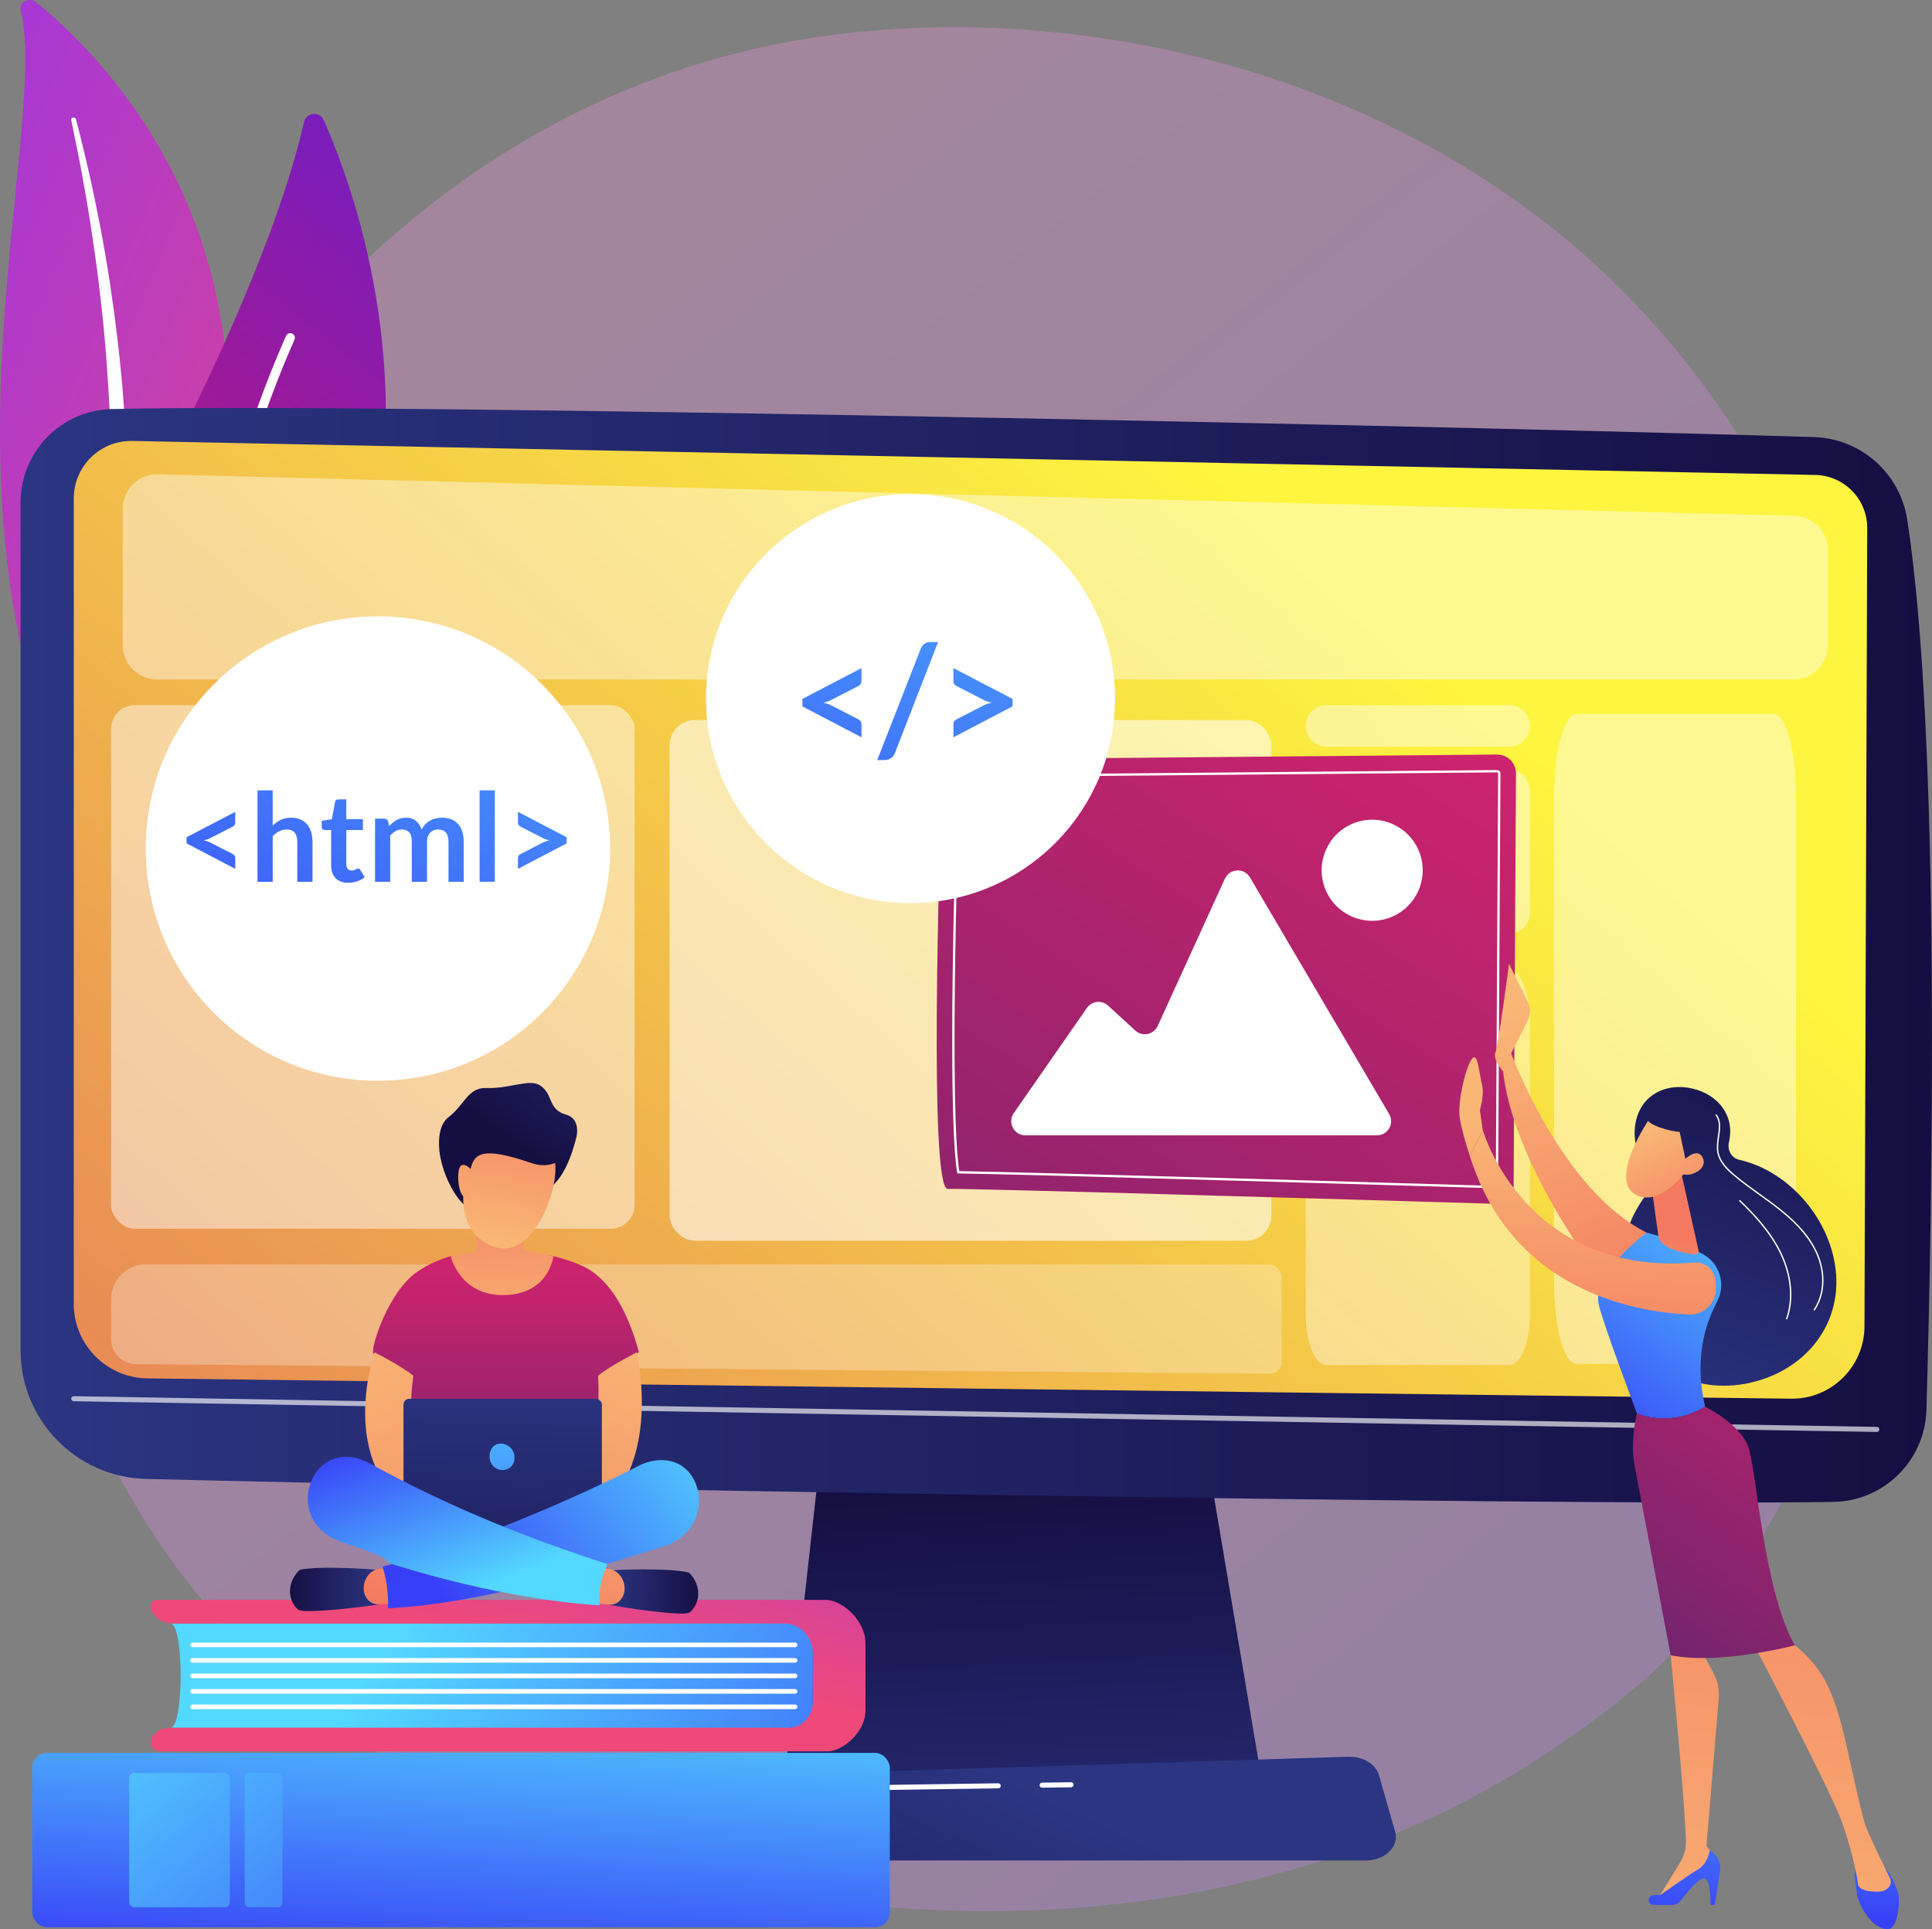 <svg xmlns="http://www.w3.org/2000/svg" xmlns:xlink="http://www.w3.org/1999/xlink" viewBox="0 0 2804.46 2800"><rect x="0" y="0" width="2804.46" height="2800" fill="#808080" stroke="none"/><defs><linearGradient id="linear-gradient" x1="3107.06" y1="3581" x2="673.96" y2="559.24" gradientUnits="userSpaceOnUse"><stop offset="0" stop-color="#b37cff"></stop><stop offset="1" stop-color="#f895e7"></stop></linearGradient><linearGradient id="linear-gradient-2" x1="5963.87" y1="87.02" x2="7009.48" y2="87.02" gradientTransform="translate(-5679.85 -1791.08) rotate(22.47)" gradientUnits="userSpaceOnUse"><stop offset="0" stop-color="#a737d5"></stop><stop offset="1" stop-color="#ef497a"></stop></linearGradient><linearGradient id="linear-gradient-3" x1="-1287.98" y1="3374.35" x2="-285.18" y2="3374.35" gradientTransform="translate(-1760.34 -2010.17) rotate(-50.87)" gradientUnits="userSpaceOnUse"><stop offset="0" stop-color="#ce1567"></stop><stop offset="1" stop-color="#7a1dbc"></stop></linearGradient><linearGradient id="linear-gradient-4" x1="1498.94" y1="2864.11" x2="1462.87" y2="2149.88" gradientUnits="userSpaceOnUse"><stop offset="0" stop-color="#2b3582"></stop><stop offset="1" stop-color="#150e42"></stop></linearGradient><linearGradient id="linear-gradient-5" x1="29.86" y1="1386.58" x2="2804.46" y2="1386.58" xlink:href="#linear-gradient-4"></linearGradient><linearGradient id="linear-gradient-6" x1="1880.03" y1="786.13" x2="-461.29" y2="3468.21" gradientUnits="userSpaceOnUse"><stop offset="0" stop-color="#fdf53f"></stop><stop offset="1" stop-color="#d93c65"></stop></linearGradient><linearGradient id="linear-gradient-7" x1="1501.18" y1="2594.6" x2="1169.32" y2="3323.26" xlink:href="#linear-gradient-4"></linearGradient><linearGradient id="linear-gradient-8" x1="2022.64" y1="1052.5" x2="928.27" y2="2747.32" gradientUnits="userSpaceOnUse"><stop offset="0" stop-color="#cb236d"></stop><stop offset="1" stop-color="#4c246d"></stop></linearGradient><linearGradient id="linear-gradient-9" x1="2412.22" y1="2099.28" x2="2657.6" y2="1502.95" gradientTransform="translate(-51.04 10.83) rotate(-1.08)" xlink:href="#linear-gradient-4"></linearGradient><linearGradient id="linear-gradient-10" x1="2181.07" y1="1465.78" x2="2392.33" y2="1942.78" gradientUnits="userSpaceOnUse"><stop offset="0" stop-color="#f9b776"></stop><stop offset="1" stop-color="#f47960"></stop></linearGradient><linearGradient id="linear-gradient-11" x1="2184.82" y1="1464.12" x2="2396.08" y2="1941.12" xlink:href="#linear-gradient-10"></linearGradient><linearGradient id="linear-gradient-12" x1="2711.7" y1="2428.88" x2="2726.23" y2="2787.24" gradientUnits="userSpaceOnUse"><stop offset="0" stop-color="#53d8ff"></stop><stop offset="1" stop-color="#3840f7"></stop></linearGradient><linearGradient id="linear-gradient-13" x1="2420.21" y1="2990.92" x2="2512.77" y2="1909.11" xlink:href="#linear-gradient-10"></linearGradient><linearGradient id="linear-gradient-14" x1="2463.69" y1="2400.41" x2="2441.9" y2="2795.09" xlink:href="#linear-gradient-12"></linearGradient><linearGradient id="linear-gradient-15" x1="2606.41" y1="3007.02" x2="2698.99" y2="1924.92" xlink:href="#linear-gradient-10"></linearGradient><linearGradient id="linear-gradient-16" x1="2571.83" y1="1710.18" x2="2292.33" y2="2100.77" xlink:href="#linear-gradient-12"></linearGradient><linearGradient id="linear-gradient-17" x1="2726.37" y1="1902.05" x2="2228.44" y2="2573.51" xlink:href="#linear-gradient-8"></linearGradient><linearGradient id="linear-gradient-18" x1="2410.06" y1="1924.57" x2="2427.45" y2="1797.37" xlink:href="#linear-gradient-10"></linearGradient><linearGradient id="linear-gradient-19" x1="2318.15" y1="1627.15" x2="2301.8" y2="2029.54" xlink:href="#linear-gradient-10"></linearGradient><linearGradient id="linear-gradient-20" x1="2135.47" y1="1623.69" x2="2120.24" y2="1998.55" xlink:href="#linear-gradient-10"></linearGradient><linearGradient id="linear-gradient-21" x1="-5881.9" y1="2512.65" x2="-5765.46" y2="2646.52" gradientTransform="translate(8722.42 751.51) rotate(15.14)" xlink:href="#linear-gradient-10"></linearGradient><linearGradient id="linear-gradient-22" x1="2289.47" y1="2055.68" x2="2537.03" y2="1454.03" gradientTransform="translate(-51.04 10.83) rotate(-1.08)" xlink:href="#linear-gradient-4"></linearGradient><linearGradient id="linear-gradient-23" x1="-5852.81" y1="2487.35" x2="-5736.37" y2="2621.22" gradientTransform="translate(8722.42 751.51) rotate(15.14)" xlink:href="#linear-gradient-10"></linearGradient><linearGradient id="linear-gradient-24" x1="10370.89" y1="2349.42" x2="9527.08" y2="2896.42" gradientTransform="translate(10956.77) rotate(-180) scale(1 -1)" xlink:href="#linear-gradient-12"></linearGradient><linearGradient id="linear-gradient-25" x1="852.57" y1="1894.16" x2="743.64" y2="2381.49" gradientTransform="matrix(1,0,0,1,0,0)" xlink:href="#linear-gradient-2"></linearGradient><linearGradient id="linear-gradient-26" x1="684.51" y1="2416.88" x2="657.21" y2="2869.99" xlink:href="#linear-gradient-12"></linearGradient><linearGradient id="linear-gradient-27" x1="105.97" y1="2481.49" x2="594.84" y2="3080.3" xlink:href="#linear-gradient-12"></linearGradient><linearGradient id="linear-gradient-28" x1="189.47" y1="2434.25" x2="663.02" y2="3014.29" xlink:href="#linear-gradient-12"></linearGradient><linearGradient id="linear-gradient-29" x1="1007.41" y1="860.92" x2="889.08" y2="1104.81" gradientTransform="translate(47.93 424.14) rotate(9.25)" xlink:href="#linear-gradient-4"></linearGradient><linearGradient id="linear-gradient-30" x1="734.35" y1="1848.92" x2="734.35" y2="2374.3" xlink:href="#linear-gradient-8"></linearGradient><linearGradient id="linear-gradient-31" x1="511.34" y1="1915.44" x2="760.87" y2="2518.22" xlink:href="#linear-gradient-10"></linearGradient><linearGradient id="linear-gradient-32" x1="-6026.32" y1="1914.14" x2="-5776.78" y2="2516.92" gradientTransform="translate(-5072.61) rotate(-180) scale(1 -1)" xlink:href="#linear-gradient-10"></linearGradient><linearGradient id="linear-gradient-33" x1="732.99" y1="1993.34" x2="720.02" y2="2518.69" xlink:href="#linear-gradient-4"></linearGradient><linearGradient id="linear-gradient-34" x1="894.32" y1="2282.26" x2="1030.68" y2="2282.26" gradientTransform="translate(6.02 20.3) rotate(.44)" xlink:href="#linear-gradient-4"></linearGradient><linearGradient id="linear-gradient-35" x1="972.77" y1="2063.57" x2="828.83" y2="2453.46" xlink:href="#linear-gradient-10"></linearGradient><linearGradient id="linear-gradient-36" x1="-6326.48" y1="2242.68" x2="-6190.06" y2="2242.68" gradientTransform="translate(-5728.54 -59.99) rotate(-178.85) scale(1 -1)" xlink:href="#linear-gradient-4"></linearGradient><linearGradient id="linear-gradient-37" x1="684.38" y1="1946.08" x2="540.36" y2="2336.17" xlink:href="#linear-gradient-10"></linearGradient><linearGradient id="linear-gradient-38" x1="1033.78" y1="2056.05" x2="659.58" y2="2337.14" xlink:href="#linear-gradient-12"></linearGradient><linearGradient id="linear-gradient-39" x1="695.39" y1="2308.16" x2="597.32" y2="2058.08" xlink:href="#linear-gradient-12"></linearGradient><linearGradient id="linear-gradient-40" x1="730.39" y1="1965.21" x2="727.07" y2="1676.32" xlink:href="#linear-gradient-10"></linearGradient><linearGradient id="linear-gradient-41" x1="886.08" y1="1254.54" x2="896.43" y2="1003.16" gradientTransform="translate(47.93 424.14) rotate(9.25)" xlink:href="#linear-gradient-10"></linearGradient><linearGradient id="linear-gradient-42" x1="1008.27" y1="826.59" x2="875.13" y2="1101.03" gradientTransform="translate(47.93 424.14) rotate(9.25)" xlink:href="#linear-gradient-4"></linearGradient><linearGradient id="linear-gradient-43" x1="369.48" y1="2186.63" x2="385.69" y2="1792.7" gradientTransform="translate(30.41 -280.48) rotate(-7.64)" xlink:href="#linear-gradient-10"></linearGradient><linearGradient id="linear-gradient-44" x1="731.53" y1="1982.45" x2="723.14" y2="2383.76" xlink:href="#linear-gradient-12"></linearGradient><linearGradient id="linear-gradient-45" x1="682.99" y1="380.24" x2="171.5" y2="1544.85" xlink:href="#linear-gradient-12"></linearGradient><linearGradient id="linear-gradient-46" x1="764.04" y1="415.83" x2="252.55" y2="1580.45" xlink:href="#linear-gradient-12"></linearGradient><linearGradient id="linear-gradient-47" x1="841.8" y1="449.98" x2="330.31" y2="1614.6" xlink:href="#linear-gradient-12"></linearGradient><linearGradient id="linear-gradient-48" x1="935.12" y1="490.97" x2="423.63" y2="1655.59" xlink:href="#linear-gradient-12"></linearGradient><linearGradient id="linear-gradient-49" x1="1010.12" y1="523.91" x2="498.63" y2="1688.53" xlink:href="#linear-gradient-12"></linearGradient><linearGradient id="linear-gradient-50" x1="1072.64" y1="551.36" x2="561.15" y2="1715.98" xlink:href="#linear-gradient-12"></linearGradient><linearGradient id="linear-gradient-51" x1="1413.08" y1="390.92" x2="1075.81" y2="1460.32" xlink:href="#linear-gradient-12"></linearGradient><linearGradient id="linear-gradient-52" x1="1505.94" y1="420.21" x2="1168.66" y2="1489.6" xlink:href="#linear-gradient-12"></linearGradient><linearGradient id="linear-gradient-53" x1="1599.65" y1="449.76" x2="1262.38" y2="1519.16" xlink:href="#linear-gradient-12"></linearGradient></defs><g><g id="Layer_2"><g id="Illustration"><g><path d="M2437.7,2389.33c-55.89,58.84-108.77,96.78-150.55,126.76-491.11,352.38-1072.22,249.66-1195.73,224.58-182.38-37.04-534.9-108.64-789.77-408.36C-83.95,1878.84-23.9,1164.43,275.19,692.84c54.71-86.26,343.7-565.04,931.07-641.82,355.47-46.47,769.84,47.25,1069.91,298.65,629.88,527.71,585.04,1593.79,161.52,2039.65Z" fill="url(#linear-gradient)" opacity=".3"></path><g><path d="M29.98,13.83c-2.59-11.02,12.92-18.35,22.41-10.65,96.42,78.19,328.09,312.32,270.35,721.49-72.44,513.36,51.4,700.68,205.56,814.94,0,0-211.7-53.73-344.9-243.81C-143.61,829.12,76.03,209.83,29.98,13.83Z" fill="url(#linear-gradient-2)"></path><path d="M103.36,174.18c12.06,57.15,22.81,114.47,31.12,172.06,8.66,57.53,15.29,115.27,19.83,173.1,4.28,57.84,7.31,115.74,7.48,173.67.47,57.92-1.93,115.8-4.59,173.9-2.28,58.08-4.95,116.58-.7,175.49,4.18,58.79,16.56,118.1,41.11,173.69,6.14,13.86,12.59,27.67,19.93,41.02,7.05,13.47,14.79,26.67,22.81,39.75,16.18,26.09,34.4,51.31,54.69,75.24,40.74,47.78,89.88,90.16,144.01,126.03,5.7,3.78,13.86,2.85,18.23-2.07,4.29-4.83,3.33-11.71-2.1-15.54l-.04-.03c-12.88-9.05-25.62-18.21-37.85-27.83-6.2-4.73-12.15-9.68-18.21-14.54-5.83-5.05-11.9-9.9-17.54-15.1-22.99-20.46-44.28-42.29-63.6-65.37-38.86-45.94-69.97-97.14-93.54-150.22-11.44-26.66-20.59-54-27.26-81.86-6.65-27.86-10.84-56.21-13.15-84.78-4.64-57.18-2.54-115.1-.75-173.19,1.71-58.11,2.96-116.5,1.42-174.86-.68-29.17-1.96-58.34-3.84-87.46-.85-14.57-2.02-29.12-3.16-43.67-1.3-14.54-2.7-29.07-4.23-43.59-6.26-58.07-14.57-115.95-24.98-173.52-10.73-57.53-23.23-114.79-38.26-171.54-.43-1.62-2.3-2.64-4.18-2.27-1.82.36-2.98,1.9-2.65,3.48Z" fill="#fff"></path></g><g><path d="M279.76,1281.45c-11.82,12.54-32.61,8.94-39.72-6.76-39.24-86.63-128.04-341.61,18.62-635.36,123.85-248.06,167.43-394.33,182.61-462.11,3.21-14.33,22.85-16.23,28.78-2.8,65.41,148.25,238.11,652.52-190.28,1107.03Z" fill="url(#linear-gradient-3)"></path><path d="M258.28,1272.31c-.42.08-.85.11-1.3.1-3.72-.06-6.68-3.12-6.63-6.83.06-4.21,8.26-425.31,164.88-778,1.51-3.39,5.48-4.93,8.88-3.42,3.4,1.51,4.93,5.49,3.42,8.88-155.48,350.12-163.66,768.56-163.73,772.74-.05,3.27-2.43,5.96-5.53,6.52Z" fill="#fff"></path></g><g><polygon points="1197.49 2053.27 1137.58 2590.59 1832.67 2590.59 1742.13 2053.27 1197.49 2053.27" fill="url(#linear-gradient-4)"></polygon><path d="M29.86,729.42v1230.61c0,101.23,80.67,184.02,181.87,186.63,449.48,11.59,2021.54,39.69,2449.41,33.39,73.54-1.08,133.11-59.93,135.24-133.45,8.25-285.89,21.65-973.35-27.94-1292.51-10.44-67.21-67.18-117.47-135.16-119.65-376.61-12.05-2043.09-50.3-2470.77-40.7-73.76,1.66-132.66,61.91-132.66,135.68Z" fill="url(#linear-gradient-5)"></path><path d="M107.08,723.43v1169.16c0,59.11,47.45,107.27,106.55,108.15l2385.96,29.48c58.59.88,106.62-46.26,106.84-104.86l3.99-1158.72c.16-41.9-33.22-76.23-75.11-77.25l-2442.78-49.35c-46.85-1.14-85.44,36.53-85.44,83.39Z" fill="url(#linear-gradient-6)"></path><path d="M2724.39,2078.49h-.06l-2617.31-44.59c-2.02-.04-3.64-1.7-3.6-3.72.03-2.03,1.64-3.57,3.73-3.6l2617.31,44.59c2.02.04,3.64,1.7,3.6,3.72-.03,2-1.67,3.6-3.66,3.6Z" fill="#fff" opacity=".65"></path><path d="M1982.39,2700.52h-1017.31c-27.64,0-48.39-19.67-43.05-40.81l13.05-51.63c3.93-15.53,21.01-26.92,41.29-27.56l980.73-30.6c21.19-.66,39.96,10.59,44.58,26.72l23.53,82.23c6.11,21.36-14.74,41.64-42.82,41.64Z" fill="url(#linear-gradient-7)"></path><path d="M1512.71,2594.87c-2,0-3.63-1.61-3.66-3.61-.03-2.03,1.59-3.69,3.61-3.72l42.03-.61h.06c2,0,3.63,1.61,3.66,3.61.03,2.02-1.59,3.69-3.61,3.72l-42.03.61h-.06Z" fill="#fff"></path><path d="M959.7,2672.41c-.19,0-.39-.01-.58-.05-2-.32-3.36-2.2-3.04-4.19l5.99-37.55c3.25-20.35,20.56-35.33,41.16-35.64l445.74-6.52c1.93-.08,3.69,1.59,3.72,3.61.03,2.02-1.59,3.69-3.61,3.72l-445.74,6.52c-17.03.25-31.34,12.64-34.03,29.46l-5.99,37.55c-.29,1.8-1.84,3.09-3.61,3.09Z" fill="#fff"></path></g><g><path d="M2190.72,1083.84h-265.21c-16.65,0-30.14-13.49-30.14-30.14s13.5-30.14,30.14-30.14h265.21c16.65,0,30.14,13.49,30.14,30.14s-13.5,30.14-30.14,30.14Z" fill="#fff" opacity=".44"></path><path d="M2288.33,1036.4h286.25c17.97,0,32.53,53.54,32.53,119.58v704.19c0,66.04-14.56,119.58-32.53,119.58h-286.25c-17.97,0-32.53-53.54-32.53-119.58v-704.19c0-66.04,14.57-119.58,32.53-119.58Z" fill="#fff" opacity=".43"></path><path d="M1925.51,1117.33h265.21c16.64,0,30.14,13.51,30.14,30.14v177.5c0,16.64-13.51,30.14-30.14,30.14h-265.21c-16.64,0-30.14-13.51-30.14-30.14v-177.5c0-16.64,13.51-30.14,30.14-30.14Z" fill="#fff" opacity=".46"></path><path d="M1925.51,1408.32h265.21c16.65,0,30.14,32.52,30.14,72.64v427.79c0,40.12-13.5,72.64-30.14,72.64h-265.21c-16.65,0-30.14-32.52-30.14-72.64v-427.79c0-40.12,13.49-72.64,30.14-72.64Z" fill="#fff" opacity=".38"></path><path d="M2603.79,986.25H227.98c-27.5,0-49.79-22.29-49.79-49.79v-198.15c0-27.99,23.07-50.49,51.05-49.78l2375.81,60.08c27,.68,48.53,22.77,48.53,49.78v138.08c0,27.5-22.29,49.79-49.79,49.79Z" fill="#fff" opacity=".42"></path><rect x="971.97" y="1045.15" width="873.54" height="755.82" rx="36.52" ry="36.52" fill="#fff" opacity=".58"></rect><path d="M1843.24,1993.91l-1645.99-13.85c-19.96-.17-36.05-16.39-36.05-36.35v-58.07c0-27.76,22.5-50.27,50.27-50.27h1629.54c10.72,0,19.41,8.69,19.41,19.41v122.1c0,9.46-7.71,17.11-17.18,17.03Z" fill="#fff" opacity=".28"></path><rect x="161.21" y="1023.55" width="759.98" height="759.98" rx="34.41" ry="34.41" fill="#fff" opacity=".47"></rect></g><g><g><g><path d="M1394.49,1102.2l778.48-6.98c15.27-.14,27.69,12.25,27.6,27.51l-3.41,597.37c-.09,15.37-12.78,27.65-28.14,27.19-140.75-4.2-765.66-22.71-793.25-21.56-27.26,1.14-12.45-478.74-8.38-597.14.5-14.64,12.45-26.27,27.1-26.4Z" fill="url(#linear-gradient-8)"></path><path d="M2169.85,1724.78h-.16c-111.92-3.34-675.44-20.07-778.65-21.52l-1.39-.02-.24-1.37c-9.76-55.05-9.56-279.77.5-572.49.09-2.59,2.19-4.63,4.78-4.65l778.48-6.98c1.7,0,2.83.78,3.47,1.43.92.93,1.41,2.11,1.4,3.43l-3.41,597.37c-.01,2.65-2.16,4.8-4.78,4.8ZM1392.49,1699.91c106.85,1.58,665.88,18.18,777.31,21.5h.13c.7,0,1.34-.65,1.34-1.45l3.41-597.37c0-.42-.13-.74-.42-1.04-.29-.29-.64-.43-1.07-.43l-778.46,6.98c-.79,0-1.42.62-1.45,1.4-9.97,290.13-10.26,513.3-.78,570.42Z" fill="#fff"></path></g><path d="M1488.44,1647.97h510.31c15.89,0,25.76-17.26,17.7-30.95l-202.03-343.45c-8.43-14.32-29.49-13.23-36.39,1.89l-97.55,213.75c-5.79,12.69-22.28,16.04-32.56,6.61l-39.46-36.17c-9.17-8.4-23.64-6.8-30.74,3.42l-106.14,152.64c-9.47,13.62.28,32.27,16.86,32.27Z" fill="#fff"></path><circle cx="1991.82" cy="1263.2" r="73.36" transform="translate(-331.79 858.39) rotate(-22.5)" fill="#fff"></circle></g><g><g><path d="M2659.82,1817.98c-17.91-66.25-73.26-120.68-134.94-134.44-11.33-2.53-17.89-14.07-15.23-25.37.02-.08.04-.16.06-.24,8.94-38.53-15.76-69.23-53.01-77.87-37.25-8.64-72.94,8.05-81.88,46.58-6.03,26,1.69,55.25,18.8,74.2,7.05,7.81,7.61,19.46.79,27.46-37.58,44.03-52.87,111.23-36.62,171.35,23.94,88.54,107.19,128.09,190.6,105.54,83.41-22.55,135.38-98.67,111.44-187.21Z" fill="url(#linear-gradient-9)"></path><path d="M2633.88,1902.48l-1.62-1.14c14.93-21.19,16.85-51.78,5-79.83-9.41-22.28-26.25-42.65-52.99-64.11-9.96-8-20.53-15.59-30.75-22.93-12.3-8.84-25.02-17.97-36.81-27.91-10.6-8.94-21.76-20.03-24.1-34.53-1.17-7.23-.08-14.94.98-22.38,1.65-11.66,3.21-22.67-3.62-31.1l1.54-1.25c7.38,9.1,5.68,21.06,4.04,32.63-1.03,7.3-2.1,14.85-.99,21.79,2.24,13.87,13.1,24.63,23.42,33.33,11.73,9.88,24.42,19,36.69,27.81,10.24,7.36,20.83,14.96,30.83,22.99,27.01,21.68,44.03,42.29,53.57,64.88,12.11,28.67,10.11,60-5.21,81.74Z" fill="#fff"></path><path d="M2594.22,1915.27l-1.86-.67c10.16-28.1,7.19-62.63-8.16-94.74-15.21-31.82-40.08-57.77-60.05-76.82l1.37-1.43c20.09,19.16,45.12,45.29,60.47,77.4,15.57,32.58,18.58,67.67,8.24,96.26Z" fill="#fff"></path></g><path d="M2194.25,1551.8l-.69-22.88,23.92-47.49c4.38-8.69,4.41-18.93.09-27.64l-27.09-54.7s-15.65,118.74-19.76,128.61c-4.12,9.87,11.16,27.6,11.16,27.6l12.37-3.49Z" fill="url(#linear-gradient-10)"></path><path d="M2193.56,1528.92s72.75,198.32,196.7,260.3c0,0-41.26,67.32-62.79,71.4,0,0-132.42-169.48-145.92-308.33l12-23.37Z" fill="url(#linear-gradient-11)"></path><path d="M2692.08,2721.85l3.66,30.08c3.81,14.29,22.21,50.31,45.83,47.96,14.53-1.44,16.28-43.9,14.26-50.26-3.69-11.61-10.44-29.04-20.18-39.3h-33.36c-6.17,0-10.95,5.4-10.2,11.52Z" fill="url(#linear-gradient-12)"></path><path d="M2430.76,2369.53l-5.63,33.13s18.86,191.01,22.21,267.42c.53,11.98-2.57,23.82-8.86,34.03l-32.79,53.25,83.34-49.18,1.66-10.17-13.64-18.76,17.87-213.98c1.05-12.57-1.54-25.18-7.47-36.31l-17.24-32.38-39.44-27.04Z" fill="url(#linear-gradient-13)"></path><path d="M2400.2,2765.07h26.59c4.98,0,9.67-2.29,12.71-6.23,8.29-10.77,25.47-31.79,33.68-32.34,11.06-.74,9.64,38.57,9.64,38.57h6.2l7.85-48.84c1.98-12.29-4.14-24.46-15.17-30.22h0s-2.53,18.69-16.23,26.96c-13.7,8.27-55.77,37.88-55.77,37.88,0,0-5.15-.73-10.81.29-8.39,1.52-7.22,13.94,1.31,13.94Z" fill="url(#linear-gradient-14)"></path><path d="M2544.91,2385.27s110.47,209.56,128.04,257.41c17.56,47.85,23.71,87.76,23.95,91.54.37,5.91,7.71,11.57,27.96,11.57,10.45,0,15.57-4.19,18.07-8.24,2.14-3.46,2.25-7.79.45-11.43-6.39-12.93-26.67-54.26-34.18-73.01-8.97-22.38-28.26-123.81-38.84-159.07-10.58-35.27-22.54-73.52-68.61-108.76,0,0-31.62-30.97-56.85,0Z" fill="url(#linear-gradient-15)"></path><path d="M2475.12,2041.89c-16.18-68.56.1-120.21,17.19-152.05,13.64-25.4,4.05-56.81-21.53-70.11-39.97-20.79-80.52-30.51-80.52-30.51,0,0-79.2,57.9-69.8,103.22,5.51,26.56,55.67,159.1,55.67,159.1,0,0,46.38,21.95,98.99-9.64Z" fill="url(#linear-gradient-16)"></path><path d="M2538.3,2101.67c-11.6-34.94-63.18-59.78-63.18-59.78-52.6,31.59-98.99,9.64-98.99,9.64,0,0-10.4,39.76-3.22,76.71,7.18,36.95,52.22,274.41,52.22,274.41,70.97,14.38,180.13-14.47,180.13-14.47-45.21-80.26-55.36-251.58-66.96-286.52Z" fill="url(#linear-gradient-17)"></path><path d="M2442.04,1709.42l23.17,104.07c2.22,9.17-6.14,7.67-15.41,5.92-15.18-2.86-34.74-8.75-41.28-20.56-.67-1.2-1-2.56-1.19-3.92l-9.95-72.17c-.79-5.73,2.31-11.28,7.59-13.63l19.21-8.52c7.4-3.28,15.96.94,17.86,8.8Z" fill="url(#linear-gradient-18)"></path><path d="M2152.45,1640.68s60.98,211.84,306.88,191.93c15.73-1.27,29.55,10.38,30.77,26.12l.66,8.5c1.77,22.8-16.83,42.01-39.67,40.86-81.79-4.14-257.43-36.26-317.63-230.58l18.98-36.82Z" fill="url(#linear-gradient-19)"></path><path d="M2133.47,1677.5s-11.72-34.48-14.66-56.04c-2.94-21.55,7.89-69.93,17.2-83.53,9.31-13.6,10.87,19.74,15.06,35.41,4.19,15.67-2.91,38.03-2.91,38.03l4.28,29.31-18.98,36.82Z" fill="url(#linear-gradient-20)"></path><g><path d="M2394.53,1623.56s-58.58,85.35-22.15,109.13c36.43,23.78,78.14-36.87,78.14-36.87,0,0,13.09-46.35-1.8-61.71-14.89-15.36-54.18-10.54-54.18-10.54Z" fill="url(#linear-gradient-21)"></path><path d="M2419.11,1602.86s-25.49,6.55-28.86,18.2c-3.37,11.65,36.73,21.64,47.92,21.96l9.89,46.58s25.8-44.48,14.77-69.67c-11.03-25.2-43.72-17.06-43.72-17.06Z" fill="url(#linear-gradient-22)"></path><path d="M2438.73,1689.84s22.91-27.57,32.56-10.06c9.65,17.51-20.5,31.36-31.18,22.87l-1.38-12.81Z" fill="url(#linear-gradient-23)"></path></g></g></g><g><g><g><path d="M247.28,2507.97h932.69s0-151.48,0-151.48H247.28c19.96,0,19.96,151.48,0,151.48Z" fill="url(#linear-gradient-24)"></path><path d="M1179.97,2470.06v-69.33c0-24.44-18.43-44.25-41.17-44.25H251.21c-17.88,0-32.37-11.76-32.37-26.27,0-4.41,4.4-7.98,9.84-7.98h970.07c22.25,0,57.57,28.38,57.57,63.39v96.82c0,33.01-34.29,59.77-55.27,59.77H233.78c-8.25,0-14.94-5.43-14.94-12.12,0-12.22,12.21-22.13,27.27-22.13h898.6c19.48,0,35.27-16.97,35.27-37.91Z" fill="url(#linear-gradient-25)"></path></g><path d="M1154.1,2390.93H279.58c-1.86,0-3.36-1.51-3.36-3.36s1.51-3.36,3.36-3.36h874.53c1.86,0,3.36,1.51,3.36,3.36s-1.51,3.36-3.36,3.36Z" fill="#fff"></path><path d="M1154.1,2413.42H279.58c-1.86,0-3.36-1.51-3.36-3.36s1.51-3.36,3.36-3.36h874.53c1.86,0,3.36,1.51,3.36,3.36s-1.51,3.36-3.36,3.36Z" fill="#fff"></path><path d="M1154.1,2435.91H279.58c-1.86,0-3.36-1.51-3.36-3.36s1.51-3.36,3.36-3.36h874.53c1.86,0,3.36,1.51,3.36,3.36s-1.51,3.36-3.36,3.36Z" fill="#fff"></path><path d="M1154.1,2458.39H279.58c-1.86,0-3.36-1.51-3.36-3.36s1.51-3.36,3.36-3.36h874.53c1.86,0,3.36,1.51,3.36,3.36s-1.51,3.36-3.36,3.36Z" fill="#fff"></path><path d="M1154.1,2480.88H279.58c-1.86,0-3.36-1.51-3.36-3.36s1.51-3.36,3.36-3.36h874.53c1.86,0,3.36,1.51,3.36,3.36s-1.51,3.36-3.36,3.36Z" fill="#fff"></path></g><g><rect x="46.81" y="2544.34" width="1244.79" height="253.11" rx="21.39" ry="21.39" fill="url(#linear-gradient-26)"></rect><rect x="187.49" y="2573.43" width="146.24" height="194.93" rx="7.24" ry="7.24" fill="url(#linear-gradient-27)"></rect><rect x="355.23" y="2573.43" width="54.87" height="194.93" rx="5.89" ry="5.89" fill="url(#linear-gradient-28)"></rect></g></g><g><g><path d="M676.51,1641.09c-.6,1.14-38.66,29.15-38.66,29.15,0,0,8.4,60.12,42.53,83.86,37.52,26.1,90.5-21.5,90.5-21.5,0,0,42.17,10.02,64.59-77.75,5.14-20.14-24.55-21.84-60.39-18.13-46.22,4.78-98.57,4.38-98.57,4.38Z" fill="url(#linear-gradient-29)"></path><path d="M605.39,1846.19c14.89-10.24,31.34-17.95,48.79-22.7,6.55-1.78,41.94,8.5,63.82,8,30.03-.69,60.59-14.36,85.35-8.19,24.59,6.13,44.71,14.13,56.33,22.39,34.78,24.74,55.2,70.86,67.64,116.55-23.56,24.19-53.21,34.94-53.21,34.94l-5.48,222.08-131.32,67.19-149.88-75.25,5.37-217.02s-47.6-22.16-51.09-30.23c-3.49-8.06,21.69-88.88,63.68-117.75Z" fill="url(#linear-gradient-30)"></path><path d="M543.92,1962.98s-63.78,176.82,81.66,249.5c30.2-4.01,18.58-54.16,18.58-54.16,0,0-63.2-13.99-44.22-161.49-17.47-14.38-56.03-33.84-56.03-33.84Z" fill="url(#linear-gradient-31)"></path><path d="M924.25,1962.98s43.89,184.58-81.66,249.5c-30.2-4.01-18.58-54.16-18.58-54.16,0,0,50.93-25.08,44.22-161.49,17.47-14.38,56.03-33.84,56.03-33.84Z" fill="url(#linear-gradient-32)"></path><rect x="585.7" y="2030.42" width="287.96" height="194.47" rx="8.33" ry="8.33" fill="url(#linear-gradient-33)"></rect><g><path d="M999.96,2282.55c-32.95-7.56-109.12-3.5-109.12-3.5l-3.1,8.39-5.13,41.7s72.54,13.07,108.29,13.04c3.65,0,6.98-.55,10.03-1.5,1.09-.98,2.16-1.99,3.16-3.09,15.17-16.57,10.79-40.9-4.14-55.04Z" fill="url(#linear-gradient-34)"></path><path d="M868.95,2276.7l12.9.55c6.93.3,13.46,3.67,18.12,9.37,4.66,5.7,7.06,13.23,6.65,20.91-.33,6.12-2.84,11.85-6.98,15.91-4.14,4.06-9.57,6.12-15.09,5.73l-19.73-1.4,4.14-51.06Z" fill="url(#linear-gradient-35)"></path></g><g><path d="M435.27,2278.54c33.13-6.55,109.17-.15,109.17-.15l2.89,8.48,4.09,41.84s-72.83,10.84-108.57,9.71c-3.65-.12-6.97-.77-9.99-1.81-1.07-1.01-2.1-2.06-3.08-3.19-14.75-17.03-9.76-41.22,5.51-54.89Z" fill="url(#linear-gradient-36)"></path><path d="M566.38,2276.72l-12.91.15c-6.93.08-13.55,3.26-18.35,8.81-4.8,5.55-7.38,13.01-7.17,20.7.17,6.13,2.54,11.93,6.58,16.12,4.04,4.19,9.42,6.42,14.94,6.19l19.76-.8-2.87-51.17Z" fill="url(#linear-gradient-37)"></path></g><path d="M1009.18,2151.82c-14.94-34.4-51.5-39.98-82.61-23.9-.54.71-197.57,101.69-371.33,145.95,4.97,15.95,7.53,32.92,8.09,49.59.1,3.72.04,7.38-.18,11,133.25-6.84,277.86-51.28,402.12-90.33,38.53-12.43,60.47-54.19,43.9-92.31Z" fill="url(#linear-gradient-38)"></path><path d="M869.9,2326.08c-.52-19.22,3.22-37.12,11.21-53.69.23-.76.5-1.49.74-2.24-9.92-3.07-22.74-7.24-39.58-12.95-123.38-42.23-217.51-84.86-307.35-133.94-34.9-19.07-74.58-6.29-85.75,35.01-9.97,36.86,11.93,68.34,45.17,79.4,99.44,33.09,47.67,23.9,80.14,34.35,87.22,26.97,195.76,51.54,295.62,58.25-.07-1.4-.16-2.79-.21-4.19Z" fill="url(#linear-gradient-39)"></path><path d="M654.18,1823.49s13.27,57.5,77.69,56.31c65.62-1.19,71.47-56.5,71.47-56.5l-42.86-9.17-3.58-47.76-64.48,4.78-1.19,45.37-37.05,6.97Z" fill="url(#linear-gradient-40)"></path><path d="M701.48,1631.05s-73.89,143.13,13.76,177.85c61.82,24.49,100.59-95.05,89.03-127.43-17.88-50.06-29.65-44.12-29.65-44.12l-73.14-6.31Z" fill="url(#linear-gradient-41)"></path><path d="M822.04,1618.03c36.5,10.03,5.31,89.2-49.65,70.48-54.96-18.72-76.55-18.45-85.12-3.36-8.56,15.09-10.4,68.68-28.99,42.19-20.37-29.04-31.73-87.33-6.75-106.12,22.32-16.79,27.53-42.83,54.31-41.93,35.54,1.2,63.02-14.56,79.06-3.19,18.42,13.05,10.28,34.55,37.14,41.93Z" fill="url(#linear-gradient-42)"></path><path d="M683.89,1697.46s-15.76-16.96-18.28,3.48c-2.52,20.44,5.58,46.76,15.06,32.33,9.49-14.43,3.22-35.81,3.22-35.81Z" fill="url(#linear-gradient-43)"></path></g><path d="M746.66,2112.39c1.53,10.32-4,19.68-14.32,21.21-10.32,1.53-19.92-5.6-21.45-15.92-1.53-10.32,3.2-20.56,13.51-22.09,10.32-1.53,20.72,6.48,22.25,16.8Z" fill="url(#linear-gradient-44)"></path></g><g><circle cx="548.59" cy="1231.71" r="337.03" fill="#fff"></circle><g><path d="M270.81,1215.27l70.72-36.88v15.71c0,1.19-.3,2.28-.89,3.26-.6.98-1.58,1.83-2.95,2.54l-32.41,16.61c-1.37.72-2.81,1.33-4.33,1.83-1.52.51-3.14.97-4.87,1.38,1.73.42,3.35.88,4.87,1.38,1.52.51,2.96,1.12,4.33,1.83l32.41,16.7c1.37.71,2.35,1.56,2.95,2.54.59.98.89,2.07.89,3.26v15.72l-70.72-36.97v-8.93Z" fill="url(#linear-gradient-45)"></path><path d="M373.77,1279.91v-132.69h22.06v50.99c3.57-3.39,7.5-6.13,11.79-8.21,4.29-2.08,9.32-3.12,15.09-3.12,5,0,9.44.85,13.31,2.55,3.87,1.69,7.1,4.08,9.69,7.14,2.59,3.07,4.55,6.73,5.89,10.98s2.01,8.94,2.01,14.06v58.31h-22.05v-58.31c0-5.6-1.3-9.93-3.88-12.99-2.59-3.06-6.47-4.6-11.65-4.6-3.81,0-7.38.86-10.72,2.59-3.33,1.73-6.49,4.08-9.46,7.05v66.26h-22.06Z" fill="url(#linear-gradient-46)"></path><path d="M505.39,1281.34c-7.92,0-14.02-2.25-18.3-6.74-4.29-4.49-6.43-10.7-6.43-18.62v-51.16h-9.29c-1.19,0-2.22-.39-3.08-1.16-.86-.77-1.3-1.93-1.3-3.48v-8.75l14.73-2.41,4.64-25c.24-1.19.79-2.11,1.65-2.77.86-.65,1.95-.98,3.26-.98h11.43v28.84h24.11v15.72h-24.11v49.65c0,2.86.72,5.09,2.14,6.7,1.43,1.61,3.33,2.41,5.71,2.41,1.37,0,2.51-.16,3.44-.49.92-.33,1.73-.67,2.41-1.03.68-.36,1.29-.7,1.83-1.03.53-.33,1.07-.49,1.61-.49.65,0,1.19.17,1.61.49.42.33.86.82,1.34,1.47l6.61,10.71c-3.21,2.68-6.91,4.7-11.07,6.07-4.17,1.37-8.48,2.06-12.95,2.06Z" fill="url(#linear-gradient-47)"></path><path d="M544.41,1279.91v-91.61h13.48c2.86,0,4.73,1.34,5.62,4.02l1.43,6.79c1.61-1.79,3.29-3.42,5.05-4.91,1.75-1.49,3.63-2.77,5.62-3.84,1.99-1.07,4.14-1.92,6.43-2.54,2.29-.62,4.81-.94,7.55-.94,5.77,0,10.52,1.56,14.24,4.69s6.5,7.28,8.35,12.46c1.43-3.03,3.21-5.64,5.36-7.81,2.14-2.17,4.5-3.94,7.05-5.31,2.56-1.37,5.28-2.38,8.17-3.03,2.89-.65,5.79-.98,8.71-.98,5.06,0,9.55.77,13.48,2.32,3.93,1.55,7.23,3.81,9.91,6.78,2.68,2.98,4.72,6.61,6.12,10.89,1.4,4.29,2.1,9.2,2.1,14.73v58.31h-22.06v-58.31c0-5.83-1.28-10.22-3.84-13.17-2.56-2.95-6.31-4.42-11.25-4.42-2.26,0-4.36.39-6.29,1.16-1.94.77-3.63,1.89-5.09,3.35-1.46,1.46-2.6,3.29-3.44,5.49-.83,2.2-1.25,4.73-1.25,7.59v58.31h-22.14v-58.31c0-6.13-1.24-10.59-3.71-13.39-2.47-2.8-6.12-4.2-10.94-4.2-3.16,0-6.12.79-8.89,2.37-2.77,1.58-5.34,3.74-7.72,6.48v67.06h-22.06Z" fill="url(#linear-gradient-48)"></path><path d="M718.26,1147.22v132.69h-22.06v-132.69h22.06Z" fill="url(#linear-gradient-49)"></path><path d="M751.83,1261.16v-15.72c0-1.19.3-2.28.89-3.26.59-.98,1.58-1.83,2.95-2.54l32.41-16.7c2.62-1.31,5.68-2.38,9.2-3.21-1.73-.42-3.35-.88-4.87-1.38-1.52-.51-2.96-1.12-4.33-1.83l-32.41-16.61c-1.37-.72-2.35-1.56-2.95-2.54-.6-.98-.89-2.07-.89-3.26v-15.71l70.72,36.88v8.93l-70.72,36.97Z" fill="url(#linear-gradient-50)"></path></g></g><g><circle cx="1321.68" cy="1014.01" r="296.87" fill="#fff"></circle><g><path d="M1164.73,1014.49l85.8-44.74v19.06c0,1.45-.37,2.76-1.09,3.96-.72,1.19-1.91,2.22-3.58,3.09l-39.32,20.15c-1.66.86-3.41,1.61-5.25,2.22-1.84.62-3.81,1.17-5.9,1.68,2.09.5,4.06,1.07,5.9,1.68,1.84.61,3.59,1.35,5.25,2.22l39.32,20.26c1.66.87,2.85,1.9,3.58,3.09.72,1.19,1.09,2.51,1.09,3.95v19.07l-85.8-44.85v-10.83Z" fill="url(#linear-gradient-51)"></path><path d="M1298.95,1093.25c-.65,1.66-1.48,3.11-2.49,4.34-1.01,1.23-2.17,2.26-3.47,3.09-1.3.83-2.67,1.46-4.12,1.89-1.45.44-2.86.65-4.22.65h-11.27l63.27-161.85c1.23-3.03,2.99-5.36,5.31-6.99,2.31-1.63,5.09-2.44,8.34-2.44h11.38l-62.73,161.31Z" fill="url(#linear-gradient-52)"></path><path d="M1383.99,1070.18v-19.07c0-1.44.36-2.76,1.08-3.95.72-1.19,1.91-2.22,3.58-3.09l39.33-20.26c3.17-1.59,6.89-2.89,11.16-3.9-2.09-.5-4.06-1.06-5.9-1.68-1.84-.61-3.6-1.35-5.25-2.22l-39.33-20.15c-1.66-.87-2.85-1.9-3.58-3.09-.72-1.19-1.08-2.51-1.08-3.96v-19.06l85.8,44.74v10.83l-85.8,44.85Z" fill="url(#linear-gradient-53)"></path></g></g></g></g></g></g></svg>